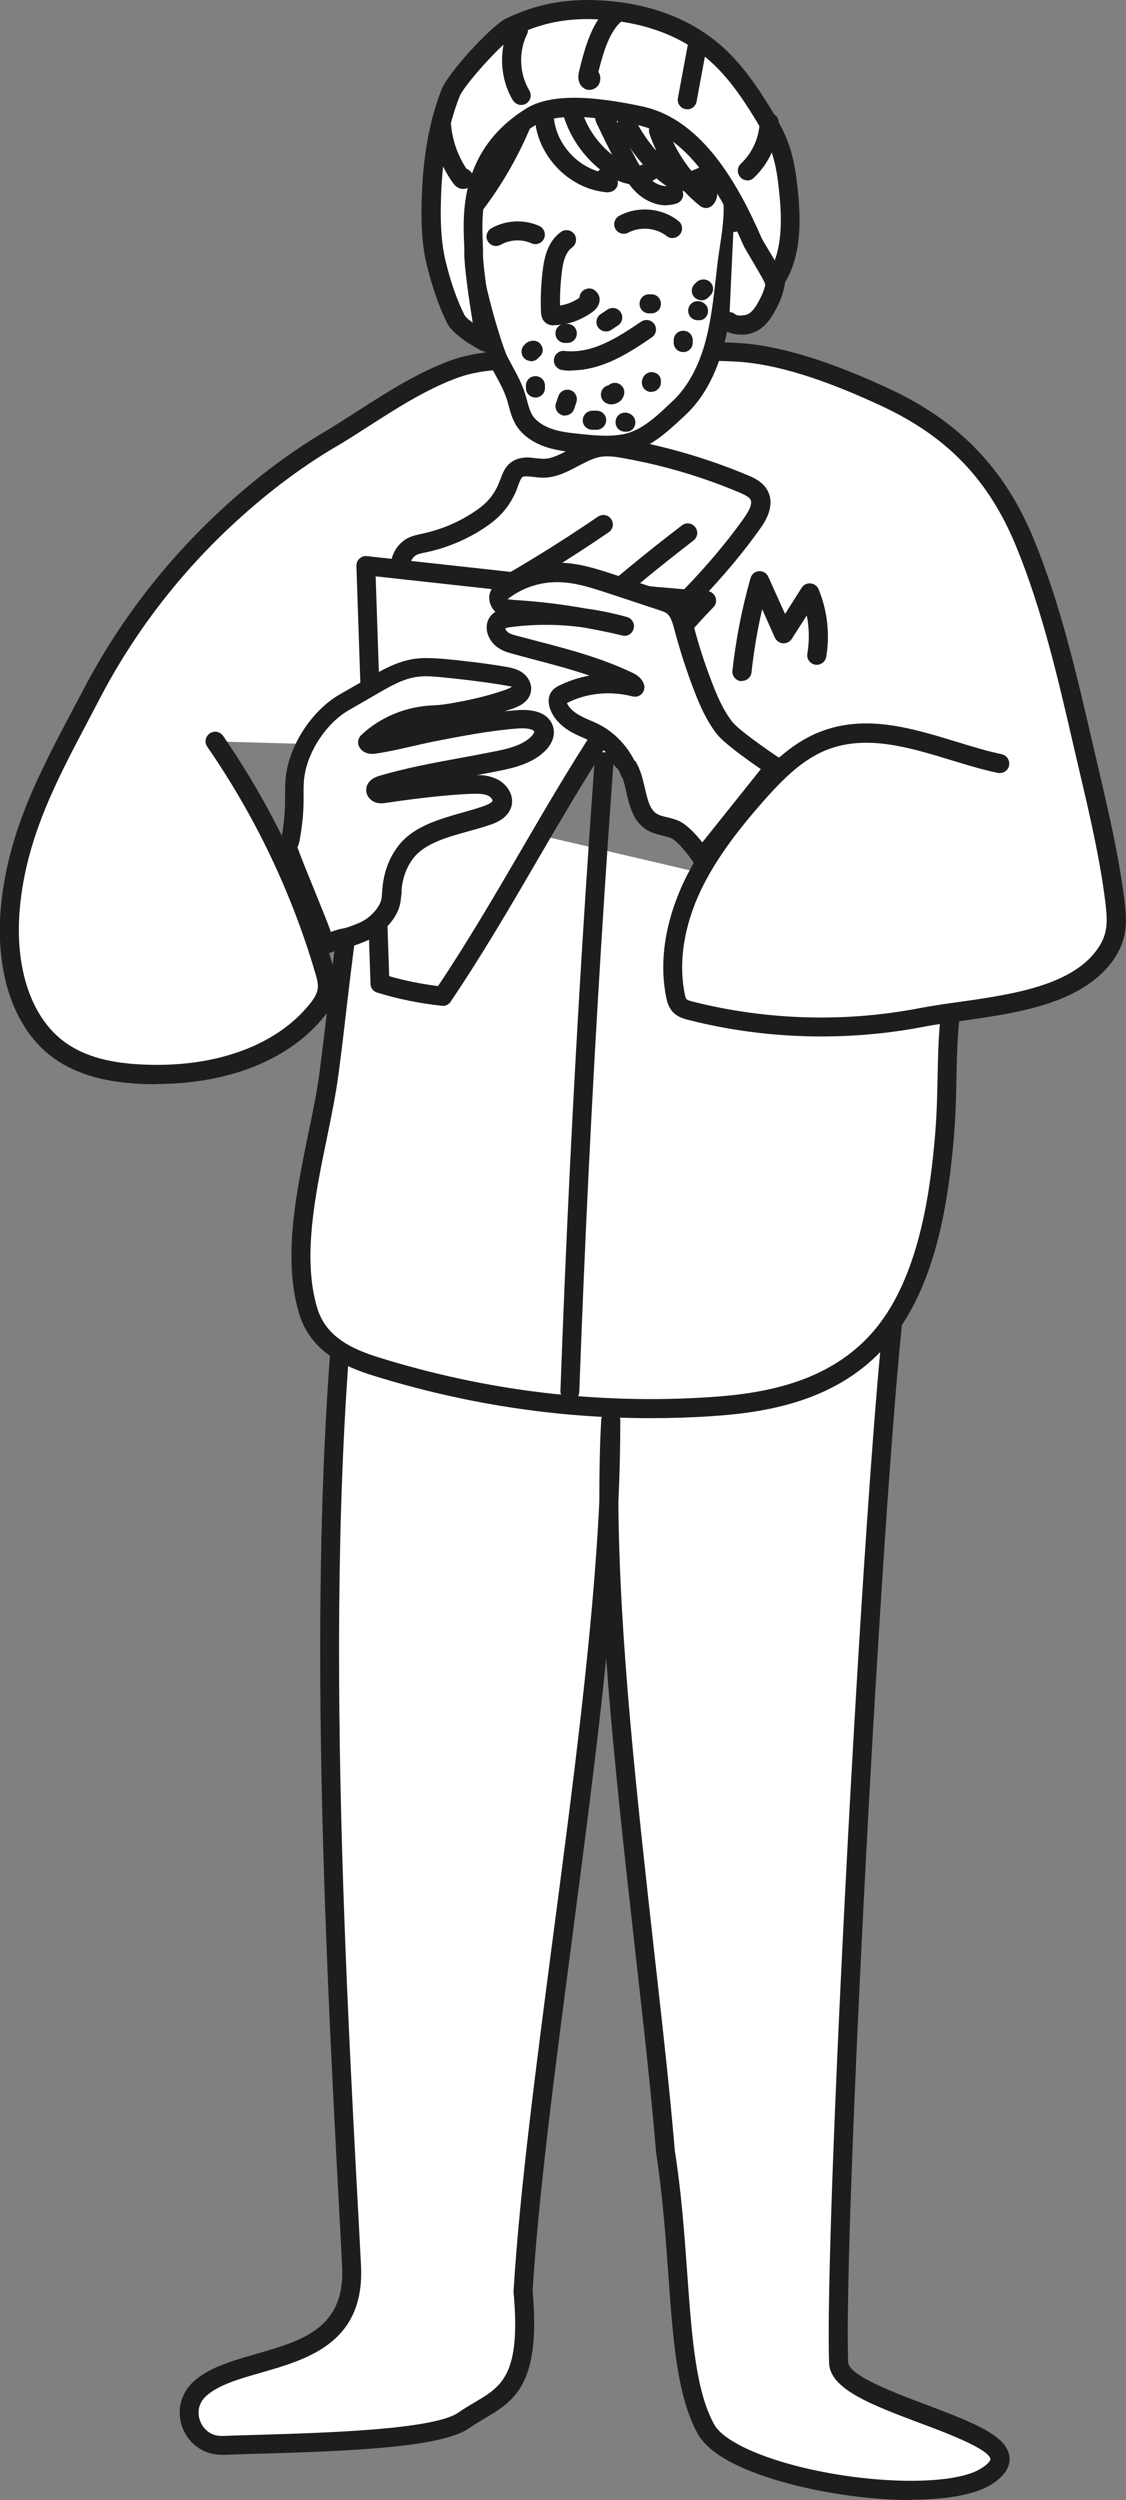 <svg viewBox="0 0 59.05 131" xmlns="http://www.w3.org/2000/svg"><rect x="0" y="0" width="59.05" height="131" fill="#808080" stroke="none"/><path d="m18.82 61.91c-2.62 16.8-1.29 39.86-.38 56.8.3 5.5-5.75 4.45-7.96 6.47-1.18 1.07-.37 3.02 1.22 2.96 3.38-.14 10.97-.15 12.62-1.31 1.81-1.27 3.61-1.25 3.11-6.81.8-12.68 4.69-32.83 4.61-45.6-.63 11.28 1.93 27.19 2.87 38.33.93 6.01.5 11.57 2.12 14.53 1.45 2.63 11.93 4.24 14.7 2.51 3.67-2.29-7.64-3.63-7.73-5.97-.24-6.54 1.73-44.81 2.91-55.29-1.4-7.76-21.92-10.36-28.09-6.61z" fill="#fff"/><path d="m47.79 131c-2.03 0-4.35-.32-6.31-.83-1.83-.48-4.16-1.32-4.9-2.66-1.07-1.95-1.29-4.9-1.53-8.32-.14-1.95-.3-4.16-.64-6.38-.27-3.26-.68-6.87-1.11-10.69-.55-4.91-1.14-10.16-1.51-15.22-.48 4.74-1.15 9.76-1.79 14.7-.89 6.8-1.74 13.22-2.07 18.44.45 4.93-.99 5.78-2.51 6.68-.26.16-.54.32-.81.51-1.4.99-6 1.2-11 1.34-.71.02-1.35.04-1.89.06-.95.03-1.77-.5-2.13-1.37-.35-.87-.14-1.83.55-2.46.82-.75 2.02-1.09 3.3-1.46 2.41-.69 4.68-1.34 4.5-4.61l-.06-1.2c-.89-16.56-2.12-39.25.45-55.71.02-.15.11-.27.23-.35 4.45-2.71 15.77-2.24 22.84.94 3.49 1.57 5.57 3.65 5.99 6.01 0 .05.01.1 0 .14-1.15 10.21-3.16 48.4-2.91 55.22.03.7 2.48 1.62 4.11 2.23 2.63.99 4.24 1.65 4.35 2.74.05.52-.27 1.01-.96 1.44-.89.55-2.43.79-4.19.79zm-15.36-52.32c.04 7.22 1 15.7 1.85 23.34.43 3.83.84 7.45 1.11 10.68.35 2.22.51 4.46.65 6.42.24 3.3.44 6.15 1.41 7.91.42.77 2.02 1.58 4.27 2.17 3.81.99 8.27 1.06 9.72.15.41-.25.5-.43.5-.49-.05-.53-2.34-1.39-3.71-1.9-2.52-.95-4.7-1.77-4.75-3.13-.25-6.83 1.75-44.95 2.91-55.29-.5-2.52-3.21-4.22-5.41-5.21-6.6-2.97-17.42-3.5-21.71-1.11-2.5 16.34-1.29 38.83-.4 55.27l.06 1.2c.22 4.07-2.8 4.93-5.22 5.63-1.16.33-2.25.64-2.9 1.23-.46.42-.46.97-.3 1.34.15.38.53.77 1.16.75.54-.02 1.19-.04 1.9-.06 3.44-.1 9.19-.27 10.46-1.16.3-.21.59-.38.88-.55 1.4-.83 2.42-1.43 2.02-5.8.33-5.33 1.18-11.76 2.07-18.58 1.04-7.91 2.11-16.03 2.43-22.82 0-1.48.02-2.91.1-4.27.01-.27.22-.46.51-.47.27 0 .49.23.49.5 0 1.35-.03 2.78-.1 4.27z" fill="#1d1d1b"/><path d="m19.47 41.7c-1.19 4.74-1.58 9.63-2.21 14.46-.49 3.79-2.28 8.76-1.09 12.56.54 1.73 2.11 2.43 3.51 2.87 5.73 1.78 11.65 2.49 17.53 2.11 3.35-.22 6.96-.96 9.32-4.06 2.02-2.66 2.7-6.56 3.01-10.28s-.25-6.89 1.5-10.28" fill="#fff"/><path d="m34.11 74.31c-4.9 0-9.79-.75-14.57-2.24-1.47-.46-3.23-1.23-3.84-3.2-.89-2.87-.17-6.36.46-9.43.25-1.19.48-2.31.61-3.34.14-1.11.28-2.23.41-3.35.44-3.68.88-7.49 1.81-11.17.07-.27.34-.43.61-.36s.43.34.36.61c-.91 3.62-1.36 7.39-1.79 11.04-.13 1.12-.26 2.24-.41 3.36-.14 1.07-.37 2.21-.62 3.42-.61 2.96-1.3 6.31-.49 8.93.47 1.51 1.88 2.13 3.19 2.54 5.68 1.77 11.52 2.47 17.35 2.09 2.95-.19 6.63-.8 8.95-3.87 2.1-2.77 2.67-7.04 2.91-10.02.08-.99.1-1.95.12-2.88.05-2.58.1-5.01 1.43-7.58.13-.25.43-.34.67-.21.25.13.34.43.21.67-1.22 2.37-1.27 4.69-1.32 7.14-.02.95-.04 1.92-.12 2.95-.28 3.36-.88 7.59-3.11 10.54-2.56 3.39-6.52 4.06-9.68 4.26-1.05.07-2.1.1-3.14.1z" fill="#1d1d1b"/><path d="m29.89 73.4h-.02c-.28 0-.49-.24-.48-.52.56-15.51 1.53-31.22 2.89-46.68.02-.27.26-.47.54-.45.27.02.48.27.45.54-1.36 15.44-2.33 31.13-2.89 46.63 0 .27-.23.48-.5.48z" fill="#1d1d1b"/><path d="m11.3 38.85c2.52 3.65 4.45 7.7 5.71 11.96.11.35.21.72.15 1.09-.06.39-.28.73-.53 1.03-2.05 2.56-5.6 3.46-8.88 3.37-1.62-.04-3.29-.31-4.61-1.25-2.37-1.68-2.9-5.01-2.56-7.89.48-4.06 2.37-7.23 4.2-10.74 1.78-3.41 4.14-6.51 6.94-9.14 1.68-1.58 3.53-3.03 5.51-4.21 2.11-1.25 4.09-2.77 6.4-3.66 2.04-.79 3.96-.43 6.1-.6 2.93-.24 5.99-.52 8.93-.34 2.59.15 5.54 1.31 7.88 2.42 3.49 1.64 5.74 4 7.2 7.55 1.58 3.83 2.42 7.9 3.36 11.92.53 2.25 1.06 4.51 1.35 6.81.08.61.14 1.24 0 1.83-.16.63-.55 1.19-1.02 1.64-2.13 2.04-6.36 2.15-9.13 2.68-3.98.76-8.13.64-12.06-.35-.22-.06-.46-.12-.61-.29-.13-.15-.18-.35-.22-.55-.37-1.91.05-3.91.88-5.67s2.04-3.31 3.32-4.77c1.01-1.15 2.12-2.3 3.54-2.87 3.04-1.21 6.31.55 9.28 1.18" fill="#fff"/><path d="m8.21 56.81c-.15 0-.31 0-.47 0-2.13-.06-3.68-.49-4.89-1.34-2.17-1.54-3.2-4.67-2.76-8.36s1.99-6.63 3.63-9.74l.62-1.17c1.8-3.46 4.17-6.58 7.04-9.28 1.82-1.71 3.71-3.15 5.6-4.27.61-.36 1.21-.75 1.82-1.14 1.46-.94 2.98-1.91 4.66-2.56 1.48-.57 2.91-.57 4.29-.58.63 0 1.29 0 1.95-.06l.4-.03c2.83-.23 5.76-.47 8.6-.31 2.18.13 4.81.94 8.06 2.46 3.58 1.69 5.95 4.17 7.45 7.81 1.4 3.41 2.24 7.04 3.05 10.55l.34 1.45c.52 2.23 1.06 4.53 1.36 6.86.08.65.15 1.33-.02 2.02-.17.67-.57 1.32-1.16 1.88-1.77 1.71-4.76 2.13-7.4 2.5-.71.1-1.38.19-1.98.31-4.04.77-8.29.65-12.27-.36-.24-.06-.6-.15-.86-.44-.21-.24-.29-.52-.34-.79-.46-2.35.25-4.55.91-5.97.9-1.91 2.22-3.54 3.4-4.89.99-1.13 2.17-2.38 3.73-3 2.4-.96 4.84-.21 7.2.51.82.25 1.6.49 2.36.65.27.06.44.32.39.59s-.32.44-.59.39c-.81-.17-1.64-.42-2.45-.67-2.2-.67-4.47-1.36-6.54-.53-1.36.54-2.44 1.7-3.35 2.73-1.13 1.29-2.4 2.86-3.25 4.65-.61 1.29-1.24 3.27-.84 5.36.01.07.05.25.1.31.06.07.25.11.36.14 3.85.97 7.94 1.09 11.84.34.62-.12 1.31-.22 2.03-.32 2.49-.35 5.31-.75 6.85-2.23.45-.44.76-.92.88-1.41.13-.51.07-1.07 0-1.65-.29-2.28-.82-4.55-1.34-6.76l-.34-1.46c-.8-3.47-1.63-7.06-3-10.39-1.42-3.44-3.56-5.69-6.95-7.29-3.13-1.47-5.65-2.25-7.69-2.37-2.77-.16-5.66.08-8.46.31l-.4.03c-.7.06-1.38.06-2.03.06-1.35 0-2.63 0-3.93.51-1.58.61-3.06 1.56-4.48 2.47-.61.39-1.22.79-1.85 1.15-1.83 1.09-3.66 2.48-5.43 4.14-2.79 2.62-5.09 5.65-6.84 9.01l-.62 1.18c-1.6 3.03-3.11 5.88-3.52 9.39-.39 3.33.49 6.1 2.35 7.43 1.04.74 2.41 1.11 4.33 1.16 3.69.11 6.78-1.06 8.48-3.18.19-.23.38-.51.42-.79.04-.25-.04-.55-.14-.88-1.25-4.22-3.15-8.19-5.65-11.81-.16-.23-.1-.54.13-.7s.54-.1.7.13c2.55 3.71 4.5 7.78 5.78 12.1.13.43.24.85.17 1.31-.08.52-.38.95-.63 1.27-1.82 2.28-5.02 3.56-8.82 3.56z" fill="#1d1d1b"/><path d="m38.91 35.69s-.04 0-.06 0c-.27-.03-.47-.28-.44-.55.18-1.63.5-3.27.95-4.85.06-.2.23-.35.44-.36.2-.02.41.1.49.29l.88 1.95.87-1.37c.1-.16.28-.25.47-.23s.35.13.42.31c.46 1.12.6 2.35.4 3.54-.05.27-.31.45-.58.41-.27-.05-.46-.3-.41-.58.11-.65.1-1.34-.03-2l-.79 1.23c-.1.15-.27.24-.46.23-.18-.01-.34-.13-.42-.29l-.67-1.5c-.25 1.09-.44 2.21-.56 3.32-.03.25-.25.44-.5.44z" fill="#1d1d1b"/><path d="m38.3 9.72c-.24-.89-.78-1.65-1.33-2.38-.86-1.14-1.76-2.28-2.85-3.16s-2.42-1.5-3.78-1.5c-1.37 0-2.77.72-3.45 1.99l-1.91 3.12c-.19 1.89-.26 3.79-.22 5.69.03 1.25 1.11 4.92 1.45 5.51.3.58.65 1.15.84 1.76.12.37.19.77.36 1.12.02.04.04.07.06.11 0 0 .22.45.89.79.56.28 1.21.37 1.82.44.87.1 1.75.19 2.61.02 1.13-.22 1.99-1.09 2.83-1.86.96-.88 1.54-2.16 1.88-3.45.4-1.52.49-3.11.7-4.67.16-1.18.4-2.4.09-3.55z" fill="#fff"/><path d="m31.76 23.83c-.56 0-1.11-.06-1.63-.12-.66-.07-1.35-.17-1.99-.49-.81-.41-1.09-.96-1.12-1.02l-.05-.1c-.15-.28-.22-.57-.3-.86-.03-.11-.06-.23-.1-.34-.13-.41-.34-.8-.57-1.22-.08-.15-.17-.31-.24-.46-.35-.61-1.48-4.39-1.51-5.73-.04-1.91.03-3.84.22-5.75 0-.07.03-.15.07-.21l1.91-3.12c.72-1.34 2.25-2.22 3.88-2.23h.02c1.72 0 3.16.87 4.08 1.61 1.16.94 2.09 2.12 2.94 3.25.6.8 1.15 1.59 1.41 2.55.3 1.12.13 2.26-.03 3.36l-.06.39c-.06.45-.11.9-.17 1.35-.13 1.11-.26 2.26-.55 3.37-.42 1.59-1.1 2.83-2.03 3.69l-.18.17c-.8.74-1.7 1.58-2.89 1.82-.38.07-.76.1-1.13.1zm-6.29-15.87c-.18 1.83-.25 3.69-.21 5.52.02 1.14 1.08 4.76 1.38 5.27.09.17.17.32.25.47.24.44.48.89.64 1.39.04.12.07.25.11.38.06.24.13.47.22.66 0 .01.06.11.07.12 0 0 .17.31.67.56.49.25 1.08.33 1.65.39.82.09 1.66.18 2.45.03.91-.18 1.67-.88 2.4-1.57l.18-.17c.77-.72 1.38-1.82 1.74-3.21.27-1.04.4-2.16.52-3.23.05-.46.1-.92.17-1.38l.06-.39c.15-1 .29-2.04.05-2.96-.21-.79-.69-1.46-1.24-2.21-.81-1.08-1.69-2.2-2.76-3.07-.79-.63-2.02-1.39-3.45-1.39h-.02c-1.27 0-2.46.68-3.02 1.73l-1.86 3.05z" fill="#1d1d1b"/><path d="m29.96 19.42c-.16 0-.32 0-.47-.03-.27-.03-.47-.28-.44-.56.03-.27.28-.48.56-.44.63.07 1.32-.05 2.05-.38.69-.3 1.34-.74 1.97-1.16.23-.15.54-.09.69.14s.09.54-.14.69c-.66.45-1.35.91-2.12 1.25-.73.32-1.43.48-2.1.48z" fill="#1d1d1b"/><path d="m35.27 12.48c-.11 0-.22-.04-.31-.11-.55-.44-1.39-.51-2.01-.18-.24.13-.55.04-.68-.2s-.04-.55.2-.68c.97-.53 2.25-.42 3.11.27.22.17.25.49.08.7-.1.12-.24.19-.39.19z" fill="#1d1d1b"/><path d="m26.01 12.89c-.17 0-.34-.09-.43-.25-.14-.24-.05-.54.19-.68.75-.43 1.72-.48 2.51-.12.25.11.36.41.25.66s-.41.36-.66.25c-.51-.23-1.12-.2-1.6.07-.08.04-.16.07-.25.07z" fill="#1d1d1b"/><path d="m38.24 16.85c.25.21.59.2.89.15.6-.09.95-.66 1.23-1.24.33-.67.33-1.18.45-1.93.09-.61-.26-1.44-.72-1.81s-1.06-.51-1.61-.37" fill="#fff"/><path d="m38.82 17.53c-.29 0-.62-.06-.9-.3-.21-.18-.24-.49-.06-.7s.49-.24.7-.06c.08.07.24.08.5.04.29-.04.54-.32.85-.96.23-.47.28-.84.34-1.35l.06-.44c.06-.42-.2-1.07-.54-1.35-.33-.27-.77-.38-1.17-.27-.27.07-.54-.09-.61-.36s.09-.54.36-.61c.71-.18 1.48 0 2.06.47.61.5 1.01 1.52.89 2.27l-.06.42c-.07.56-.14 1.05-.44 1.66-.22.45-.67 1.38-1.61 1.52-.11.02-.25.03-.39.03z" fill="#1d1d1b"/><path d="m27.84 6.12c1.4-.87 4.16-.39 5.74-.04 2.21.48 3.74 2.45 4.85 4.47.38.69.72 1.4 1.03 2.12.12.27 1.21 1.99 1.15 2.08.91-1.31.91-3.1.74-4.73-.08-.77-.19-1.55-.44-2.28-.24-.68-.6-1.3-.97-1.9-.67-1.08-1.4-2.12-2.31-2.96-1.71-1.56-3.95-2.24-6.15-2.36-1.67-.09-3.15.16-4.69.91-.7.34-2.85 2.72-3.14 3.44-.72 1.82-.98 3.83-1.02 5.8-.02 1.04.01 2.09.26 3.1s.58 2.06 1.03 2.95c.27.54 1.56 1.21 1.56 1.21s-.63-3.66-.62-4.65c.02-1.21-.65-4.89 3-7.16z" fill="#fff"/><g fill="#1d1d1b"><path d="m25.45 18.42c-.08 0-.16-.02-.23-.06-.24-.12-1.45-.78-1.77-1.43-.42-.83-.77-1.85-1.07-3.05-.28-1.14-.29-2.33-.27-3.23.05-2.36.4-4.32 1.05-5.97.34-.86 2.59-3.32 3.38-3.71 1.55-.75 3.12-1.05 4.95-.95 2.6.14 4.83 1 6.46 2.49 1.02.93 1.78 2.07 2.4 3.07.44.71.78 1.32 1.02 2 .28.79.39 1.62.47 2.39.16 1.58.22 3.58-.83 5.07-.16.23-.47.28-.7.12-.12-.08-.19-.21-.21-.35-.09-.2-.45-.81-.65-1.15-.22-.37-.41-.69-.46-.8-.33-.76-.66-1.43-1.01-2.08-1.36-2.47-2.84-3.85-4.51-4.22-3.31-.72-4.75-.41-5.37-.02-2.96 1.84-2.84 4.66-2.78 6.18 0 .22.02.41.01.57-.01.77.44 3.55.61 4.55.03.19-.04.38-.2.49-.09.06-.19.1-.29.1zm5.37-17.42c-1.4 0-2.6.28-3.83.88-.57.28-2.65 2.56-2.89 3.18-.61 1.54-.94 3.38-.98 5.62-.02.84 0 1.94.24 2.97.27 1.13.61 2.08.99 2.84.05.11.22.26.44.42-.19-1.18-.45-2.96-.44-3.64 0-.14 0-.31-.01-.51-.07-1.6-.21-4.92 3.25-7.07 1.15-.72 3.15-.75 6.11-.11 1.97.43 3.67 1.97 5.18 4.71.37.67.71 1.38 1.05 2.16.04.1.21.37.4.69.11.19.21.35.3.5.41-1.12.35-2.47.23-3.58-.07-.71-.17-1.47-.42-2.16-.21-.6-.52-1.15-.92-1.8-.58-.94-1.3-2.01-2.23-2.85-1.84-1.68-4.2-2.14-5.84-2.23-.21-.01-.42-.02-.62-.02z"/><path d="m36.04 5.72s-.06 0-.09 0c-.27-.05-.45-.31-.4-.58l.53-2.85c.05-.27.31-.45.58-.4s.45.31.4.58l-.53 2.85c-.04.24-.25.41-.49.41z"/><path d="m30.9 4.71c-.08 0-.16-.02-.22-.05-.12-.06-.47-.3-.31-.93.33-1.36.7-2.64 1.62-3.41.21-.18.53-.15.7.06.18.21.15.53-.06.7-.65.55-.97 1.57-1.25 2.69.14.2.13.48.01.68-.1.16-.3.26-.49.26z"/><path d="m27.33 5.5c-.17 0-.33-.09-.43-.24-.7-1.16-.76-2.69-.16-3.91.12-.25.42-.35.67-.23s.35.42.23.67c-.45.92-.41 2.07.12 2.95.14.24.07.54-.17.69-.08.05-.17.07-.26.07z"/><path d="m24.29 9.9c-.17 0-.35-.07-.51-.28-.69-.94-1.1-2.09-1.14-3.25-.01-.28.2-.51.48-.52.28 0 .51.2.52.48.04.89.33 1.77.82 2.51.18.07.33.24.37.42.04.23-.09.49-.3.59-.07.03-.15.05-.23.05z"/><path d="m39.19 9.45c-.13 0-.27-.05-.36-.16-.19-.2-.18-.52.02-.71.6-.56.96-1.36.99-2.18.01-.28.25-.47.52-.48.28.01.49.24.48.52-.04 1.09-.52 2.13-1.31 2.88-.1.09-.22.14-.34.14z"/><path d="m29.63 21.78c-.05 0-.11 0-.16-.03-.21-.07-.34-.26-.34-.47 0-.05 0-.11.03-.16l.12-.36c.09-.26.37-.4.63-.32.26.09.4.37.32.63l-.12.36s0 0 0 0c-.07.21-.27.34-.47.34z"/><path d="m32.07 21.19c-.07 0-.15-.01-.22-.04-.26-.09-.4-.38-.31-.64.06-.17.2-.29.37-.32.12-.11.3-.16.47-.11.27.08.42.35.34.62-.05.18-.17.33-.34.41-.1.05-.21.08-.32.08z"/><path d="m35.83 18.45c-.28 0-.5-.22-.5-.5v-.12c0-.28.22-.5.5-.5s.5.22.5.5v.12c0 .28-.22.5-.5.5z"/><path d="m34.16 20.54c-.28 0-.5-.22-.5-.5s.22-.54.5-.54.5.19.5.46v.07c0 .28-.22.5-.5.5z"/><path d="m28.08 20.83c-.28 0-.5-.22-.5-.5v-.12c0-.28.22-.5.5-.5s.5.22.5.5v.12c0 .28-.22.5-.5.5z"/><path d="m32.85 22.62h-.07c-.28 0-.5-.22-.5-.5s.22-.5.5-.5.54.22.54.5-.19.5-.46.5z"/><path d="m31.06 22.52c-.27 0-.5-.22-.5-.49 0-.28.22-.5.49-.51h.24s0 0 0 0c.27 0 .5.22.5.49 0 .28-.22.5-.49.51h-.24s0 0 0 0z"/><path d="m36.66 16.78h-.07c-.28 0-.5-.22-.5-.5s.22-.5.5-.5.54.22.54.5-.19.5-.46.5z"/><path d="m29.75 17.97h-.12c-.28 0-.5-.22-.5-.5s.22-.5.5-.5h.12c.28 0 .5.22.5.5s-.22.5-.5.5z"/><path d="m31.78 17.37c-.16 0-.32-.08-.42-.22-.15-.23-.09-.54.14-.69l.36-.24c.23-.15.54-.09.69.14s.09.54-.14.69l-.36.24c-.08.06-.18.08-.28.08z"/><path d="m34.16 16.42h-.12c-.28 0-.5-.22-.5-.5s.22-.5.5-.5h.12c.28 0 .5.22.5.5s-.22.5-.5.5z"/><path d="m36.78 15.73c-.13 0-.25-.05-.35-.14-.2-.19-.2-.51 0-.71l.08-.08c.2-.2.53-.21.73-.02s.21.49.02.69l-.12.12c-.1.1-.23.15-.36.15z"/><path d="m27.85 18.92c-.13 0-.25-.05-.35-.14-.2-.19-.2-.51 0-.71 0 0 .06-.06.06-.06.2-.19.54-.22.74-.03.19.19.23.48.03.68l-.12.12c-.1.1-.23.15-.36.15z"/><path d="m31.91 10.08s-.02 0-.04 0c-2.09-.15-3.84-2.05-3.83-4.14 0-.28.21-.5.5-.5.28 0 .5.23.5.5 0 1.36 1.03 2.65 2.33 3.04.05-.07.11-.12.19-.16.25-.11.55 0 .66.25l.14.3c.07.16.06.35-.05.49-.09.13-.25.21-.41.21z"/><path d="m33.38 9.68c-.55 0-1.12-.21-1.72-.65-.95-.7-1.68-1.69-2.06-2.81-.09-.26.05-.55.31-.63.26-.09.55.05.63.31.31.92.92 1.75 1.71 2.32.43.31.79.45 1.15.46.34 0 .65-.22.7-.47.06-.27.32-.45.59-.39s.44.32.39.59c-.15.71-.86 1.25-1.66 1.26h-.04z"/><path d="m35.89 10.01c-.13 0-.26-.01-.39-.04-.47-.11-.84-.41-1.14-.69-.78-.73-1.43-1.58-1.92-2.53-.13-.25-.03-.55.21-.67.25-.13.55-.03.67.21.44.85 1.02 1.61 1.72 2.26.21.2.44.39.68.45.36.08.79-.13 1.24-.37.24-.13.55-.04.68.2s.04.55-.2.68c-.39.21-.94.51-1.55.51z"/><path d="m37.02 10.9c-.11 0-.22-.04-.31-.11-1.21-.97-2.15-2.31-2.65-3.78-.09-.26.05-.55.31-.63s.55.05.63.31c.37 1.1 1.03 2.12 1.87 2.92.04-.02.08-.04.12-.04.27-.07.54.1.6.37.07.28-.01.59-.21.8-.1.11-.23.16-.37.16z"/><path d="m34.94 10.76c-.49 0-1.01-.2-1.44-.56-.47-.4-.77-.91-1.06-1.45-.41-.76-.8-1.54-1.16-2.31-.14-.31-.04-.53.03-.63.15-.23.54-.29.76-.15.18.12.27.37.22.58.32.68.67 1.37 1.03 2.03.24.45.49.87.83 1.16.32.27.72.38 1.02.29.26-.09.54.05.63.31s-.05.54-.31.63c-.18.06-.36.09-.55.09z"/><path d="m24.92 11.17c-.11 0-.21-.03-.3-.1-.22-.17-.26-.48-.1-.7.93-1.23 1.71-2.57 2.32-3.99.11-.25.4-.37.66-.26.25.11.37.4.27.66-.64 1.5-1.46 2.92-2.44 4.21-.1.13-.25.2-.4.2z"/><path d="m29.04 17.05c-.1 0-.28-.01-.44-.15-.21-.18-.22-.43-.23-.52-.03-.73 0-1.47.09-2.2.08-.69.27-1.54.96-2.03.23-.16.54-.1.7.12.16.23.1.54-.12.7-.37.26-.49.85-.54 1.33-.07.57-.1 1.14-.09 1.71.37-.06.72-.2 1.02-.41 0-.06.01-.12.04-.18.11-.25.4-.37.66-.27.16.07.33.28.35.46.04.29-.13.55-.3.68-.59.46-1.32.73-2.06.75h-.03zm.33-.7h.01z"/></g><path d="m21.58 28.64c.2-.11.43-.15.66-.2 1.11-.23 2.16-.69 3.08-1.34.55-.39.93-.83 1.22-1.43s.29-1.23 1.08-1.2c.29 0 .58.07.87.07 1.04 0 1.95-.96 3-1.1.45-.06.91.01 1.35.09 2.11.38 4.18 1 6.16 1.83.31.13.65.29.8.59.25.48-.06 1.04-.37 1.48-2.17 3.06-4.97 5.63-7.8 8.09-.16.14-.33.28-.52.38-.25.12-.52.15-.8.16-1.99.13-4.02-.36-5.74-1.37-.35-.21-.7-.44-.99-.73-.82-.8-1.43-1.9-2.17-2.79-.55-.66-.7-2.04.18-2.54z" fill="#fff"/><path d="m29.69 36.58c-1.87 0-3.76-.51-5.37-1.45-.47-.28-.8-.52-1.09-.8-.53-.52-.96-1.13-1.39-1.73-.27-.38-.53-.75-.82-1.09-.44-.53-.65-1.36-.52-2.06.1-.54.4-.98.84-1.23.25-.14.51-.19.73-.24 1.11-.23 2.11-.67 2.97-1.28.5-.35.81-.72 1.06-1.24.05-.11.09-.23.14-.34.17-.47.41-1.13 1.41-1.15.15 0 .3.02.45.04.14.01.26.03.41.03.43 0 .88-.24 1.36-.49.49-.26.99-.53 1.56-.6.53-.07 1.03 0 1.51.09 2.15.39 4.26 1.02 6.27 1.86.39.16.82.38 1.05.82.43.83-.2 1.71-.41 2-2.29 3.22-5.27 5.91-7.88 8.18-.18.15-.38.33-.64.45-.33.16-.68.19-.98.21-.22.01-.44.02-.65.02zm-2.13-11.62c-.18 0-.23.05-.39.49-.05.14-.1.29-.17.43-.32.67-.74 1.17-1.38 1.63-.97.69-2.1 1.18-3.27 1.43-.24.05-.4.08-.51.14-.18.1-.3.29-.35.54-.08.41.05.93.31 1.24.3.36.58.76.86 1.16.4.56.81 1.14 1.27 1.59.22.22.5.42.89.65 1.63.96 3.57 1.42 5.46 1.3.21-.01.44-.03.61-.12.14-.06.27-.18.41-.3 2.57-2.23 5.5-4.87 7.72-8 .32-.45.43-.77.34-.96-.08-.15-.33-.26-.55-.36-1.94-.82-3.98-1.43-6.06-1.8-.41-.08-.82-.14-1.2-.09-.4.05-.8.27-1.23.49-.57.3-1.15.61-1.83.61-.18 0-.35-.02-.52-.04-.12-.01-.24-.03-.36-.03-.02 0-.04 0-.05 0z" fill="#1d1d1b"/><path d="m25.2 31.94c-.18 0-.35-.09-.44-.26-.13-.24-.04-.55.2-.68 2.17-1.19 4.32-2.51 6.4-3.93.23-.15.54-.1.69.13.16.23.1.54-.13.69-2.1 1.44-4.29 2.78-6.49 3.98-.08.04-.16.06-.24.06z" fill="#1d1d1b"/><path d="m30.65 32.89c-.14 0-.28-.06-.38-.17-.18-.21-.16-.52.04-.71 1.76-1.55 3.59-3.06 5.45-4.48.22-.17.53-.13.7.09s.13.53-.09.7c-1.83 1.41-3.65 2.9-5.39 4.44-.09.08-.21.12-.33.12z" fill="#1d1d1b"/><path d="m26.76 30.47c-2.53-.28-5.05-.56-7.58-.83l.74 21.9c1.07.33 2.18.55 3.29.67 4.68-6.89 8.03-14.76 13.84-20.73-3.44-.24-6.86-.62-10.29-1z" fill="#fff"/><path d="m23.21 52.7s-.04 0-.05 0c-1.14-.12-2.28-.35-3.38-.69-.21-.06-.35-.25-.35-.46l-.74-21.9c0-.14.05-.28.16-.38s.25-.15.39-.13l7.58.83c3.36.37 6.84.75 10.27 1 .19.01.36.14.43.32s.03.39-.11.53c-3.74 3.85-6.52 8.61-9.21 13.22-1.44 2.48-2.94 5.04-4.57 7.45-.09.14-.25.22-.41.22zm-2.8-1.55c.84.24 1.69.41 2.56.52 1.55-2.31 2.98-4.76 4.37-7.14 2.54-4.36 5.17-8.85 8.63-12.64-3.11-.25-6.23-.59-9.26-.92l-7.01-.77.71 20.96z" fill="#1d1d1b"/><path d="m32.64 39.84c.88.79.53 2.54 1.49 3.2.38.26.85.25 1.26.43.61.27 1.42 1.5 1.42 1.5l3.82-4.78s-2.17-1.42-2.64-2.04c-.48-.61-.8-1.34-1.09-2.07-.41-1.03-.75-2.09-1.03-3.16-.11-.42-.24-.89-.57-1.16-.16-.12-.35-.19-.53-.25-.88-.29-1.75-.58-2.63-.87-.83-.27-1.66-.55-2.51-.61-1.15-.09-2.28.23-3.19.89-.13.1-.27.22-.29.39-.02.2.13.41.31.51s.38.11.57.12c1.91.12 3.83.41 5.73.87-2-.56-4.05-.72-6.03-.45-.28.04-.59.12-.69.4-.08.25.06.55.27.73s.46.25.71.31c1.99.54 4.01.99 5.92 1.89.15.07.32.16.39.32-1.3-.33-2.65-.19-3.79.39-.09.04-.17.09-.22.18-.06.11-.04.27 0 .4.14.42.49.73.86.94s.76.34 1.14.54c.76.41 1.39 1.14 1.71 1.99" fill="#fff"/><path d="m36.81 45.47s-.02 0-.02 0c-.16 0-.31-.09-.39-.23-.3-.46-.87-1.17-1.2-1.32-.14-.06-.29-.09-.44-.13-.28-.07-.6-.14-.91-.35-.66-.45-.84-1.23-1-1.92-.06-.27-.12-.52-.2-.75-.04-.04-.07-.09-.09-.15-.03-.08-.07-.17-.11-.25-.04-.06-.09-.12-.15-.17-.11-.09-.16-.23-.17-.36-.29-.4-.65-.73-1.06-.95-.16-.09-.33-.16-.5-.24-.22-.09-.43-.19-.64-.31-.38-.22-.88-.61-1.09-1.22-.1-.3-.09-.57.03-.8.13-.23.34-.34.44-.39.5-.25 1.05-.43 1.6-.53-1-.34-2.02-.61-3.02-.87l-1-.27c-.26-.07-.61-.17-.9-.42-.32-.27-.58-.78-.42-1.27.08-.24.24-.41.41-.51-.23-.22-.35-.53-.32-.83.05-.42.37-.65.49-.74 1.01-.73 2.26-1.09 3.53-.99.91.07 1.78.36 2.63.64l2.63.87c.2.07.45.15.68.33.47.37.63.98.75 1.42.27 1.05.61 2.09 1.01 3.11.26.67.57 1.37 1.02 1.95.31.4 1.71 1.39 2.52 1.93.12.08.2.2.22.34s-.02.28-.1.39l-3.82 4.78c-.1.12-.24.19-.39.19zm-3.49-5.59c.27.43.39.95.5 1.42.13.56.25 1.09.59 1.32.15.1.34.15.56.2.21.05.42.1.62.19.44.2.91.71 1.24 1.13l3.07-3.84c-.69-.47-1.92-1.35-2.31-1.84-.52-.67-.87-1.45-1.16-2.2-.41-1.05-.76-2.14-1.05-3.22-.09-.34-.19-.72-.4-.89-.09-.07-.23-.12-.38-.17l-2.63-.87c-.79-.26-1.6-.53-2.39-.59-1.03-.09-2.05.2-2.86.8-.08.05-.09.08-.1.08.14.02.27.03.41.04 1.22.08 2.44.22 3.66.44.73.1 1.47.25 2.19.45.26.07.42.34.35.61s-.33.43-.6.36c-.69-.17-1.39-.31-2.09-.43-1.26-.17-2.53-.17-3.76-.01-.23.03-.29.07-.29.08.01 0 .05.1.12.17.13.11.33.16.52.21l.99.26c1.66.43 3.37.88 5 1.65.15.07.48.22.63.57.08.17.05.38-.07.53s-.32.21-.51.16c-1.18-.3-2.41-.18-3.44.35.14.31.47.54.66.64.18.1.36.18.54.26.2.08.39.17.58.27.75.41 1.37 1.07 1.77 1.86z" fill="#1d1d1b"/><path d="m16.97 49.38c.17-.04-1.99-4.91-1.87-5.03.11-.11.14-.26.16-.41.12-.65.18-1.3.19-1.96 0-.46-.02-.93.05-1.38.22-1.42 1.24-3.03 2.55-3.79.52-.3 1.04-.6 1.56-.9.68-.39 1.39-.8 2.19-.91.45-.06.9-.03 1.36.01 1.08.1 2.16.23 3.23.4.23.04.46.08.65.19s.34.33.29.53c-.05.26-.36.4-.63.5-.75.26-1.52.47-2.31.62-.55.1-1.09.21-1.65.23-1.29.05-2.56.57-3.46 1.43.04.11.21.12.34.1 1.03-.15 2.04-.44 3.06-.64 1.48-.29 2.96-.57 4.47-.69.52-.04 1.18.03 1.34.48.11.31-.09.63-.34.86-.57.52-1.4.71-2.18.87-1.99.4-4.01.68-5.94 1.26-.15.04-.33.13-.31.27 0 .08.09.15.18.17s.18 0 .27 0c1.47-.22 2.9-.39 4.38-.48.41-.02.83-.04 1.2.11s.66.54.54.9c-.11.34-.51.5-.87.62-1.33.45-3.16.7-4.08 1.78-.48.57-.74 1.29-.81 2.02-.02.24-.02.49-.08.73-.15.63-.82 1.28-1.45 1.54-1.17.48-.67.14-1.85.61" fill="#fff"/><path d="m17.17 49.94c-.08 0-.15-.02-.22-.05-.22 0-.42-.16-.47-.38-.01-.05-.02-.1-.01-.14-.09-.33-.57-1.5-.92-2.38q-1.09-2.68-.81-2.97s.03-.12.03-.15c.11-.62.17-1.25.18-1.88v-.31c0-.37 0-.75.06-1.14.25-1.64 1.4-3.34 2.8-4.15l1.57-.9c.69-.4 1.46-.84 2.37-.97.49-.07.97-.03 1.47 0 1.08.1 2.18.23 3.26.41.23.04.55.09.83.26.4.24.61.67.53 1.07-.12.58-.73.79-.95.87-.14.05-.29.1-.43.14.23-.02.46-.04.68-.06.99-.07 1.64.22 1.85.82.16.46-.02.98-.48 1.39-.66.6-1.56.82-2.42.99-.37.07-.73.14-1.1.21.32-.02.66.03.99.17.58.24 1.04.88.82 1.53-.21.6-.87.83-1.19.93-.33.11-.68.21-1.05.31-1.09.3-2.21.62-2.81 1.32-.39.46-.63 1.06-.69 1.74v.18c-.03.21-.04.42-.09.62-.21.85-1.04 1.59-1.75 1.88-.6.25-.79.29-1.03.34-.15.03-.3.06-.83.27-.06.02-.12.03-.18.03zm-1.55-5.49c.13.39.54 1.39.85 2.15.47 1.16.74 1.82.88 2.23.35-.12.5-.16.64-.18.15-.03.29-.06.84-.29.52-.21 1.05-.76 1.16-1.2.04-.15.04-.3.05-.45l.02-.21c.08-.88.4-1.67.92-2.29.79-.94 2.13-1.31 3.3-1.64.35-.1.68-.19.99-.3.43-.14.54-.25.56-.31.01-.04-.07-.2-.26-.28-.27-.11-.64-.09-.99-.08-1.3.07-2.64.22-4.34.47-.11.02-.28.04-.46 0-.31-.07-.54-.32-.57-.6-.02-.14-.02-.6.66-.81 1.41-.42 2.88-.69 4.3-.95.56-.1 1.13-.21 1.69-.32.76-.15 1.48-.32 1.95-.75.16-.14.22-.29.2-.32-.02-.07-.29-.19-.83-.15-1.48.11-2.97.4-4.41.68-.4.08-.79.17-1.18.26-.62.14-1.26.29-1.9.38-.51.07-.78-.17-.88-.42-.07-.19-.02-.4.12-.54.99-.95 2.37-1.52 3.79-1.57.49-.02.98-.11 1.49-.21.84-.16 1.59-.36 2.31-.61.25-.09.31-.15.32-.16-.19-.04-.38-.07-.55-.1-1.07-.17-2.14-.3-3.2-.4-.45-.04-.85-.07-1.24-.01-.71.1-1.37.48-2.01.85l-1.56.9c-1.13.65-2.11 2.1-2.31 3.43-.05.31-.05.64-.05.99v.32c0 .68-.08 1.37-.2 2.04-.02.1-.05.26-.13.42z" fill="#1d1d1b"/></svg>